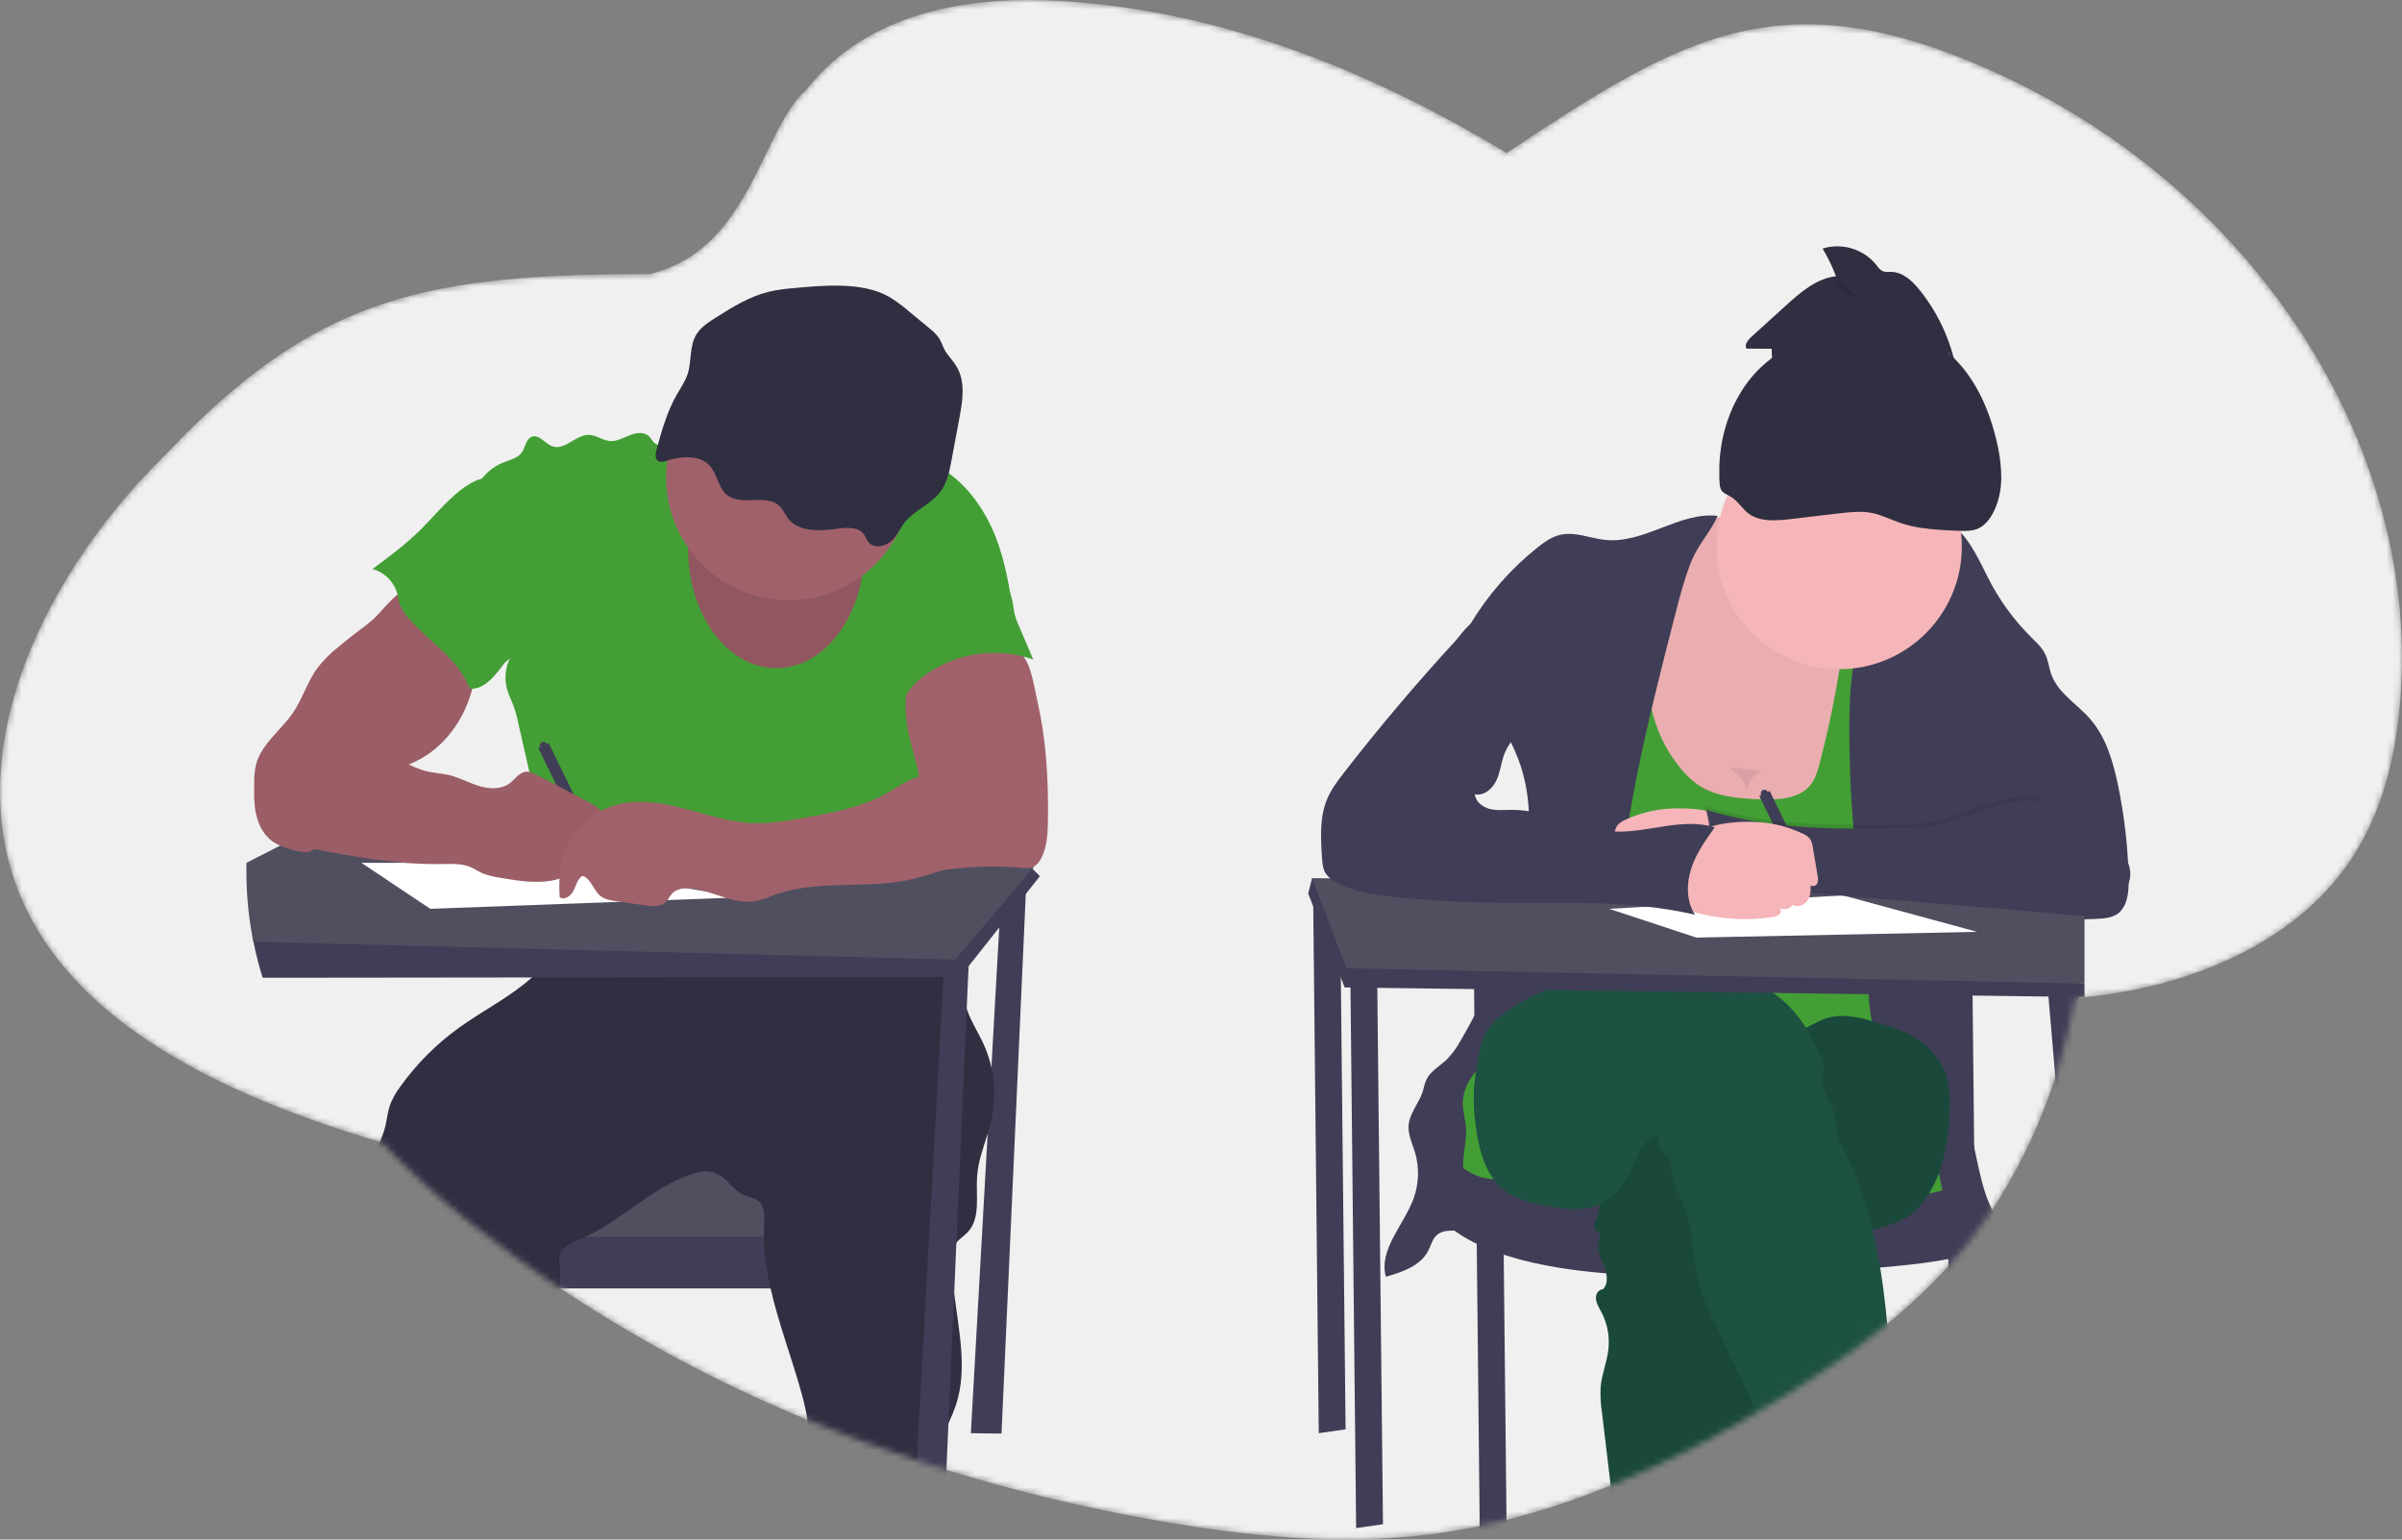 <svg width="390" height="250" viewBox="0 0 390 250" fill="none" xmlns="http://www.w3.org/2000/svg">
<rect x="0" y="0" width="390" height="250" fill="#808080" stroke="none"/>
<mask id="mask0_1834_50723" style="mask-type:alpha" maskUnits="userSpaceOnUse" x="0" y="0" width="390" height="250">
<path fill-rule="evenodd" clip-rule="evenodd" d="M244.625 24.843C273.471 5.673 289.879 -4.441 326.039 12.737C367.331 32.352 393.281 73.804 389.665 114.392C388.884 123.211 386.74 132.115 381.59 139.76C372.491 153.264 355.171 160.577 336.906 162.084C336.191 166.096 335.228 170.061 334.021 173.956C331.794 181.207 328.646 188.142 324.653 194.59C323.425 196.562 322.117 198.471 320.729 200.316C319.988 201.293 319.232 202.249 318.451 203.189C317.903 203.847 317.345 204.495 316.777 205.132L316.422 205.524C313.431 208.809 310.206 211.875 306.774 214.696C301.172 219.341 295.141 223.381 289.013 227.13C288.664 227.345 288.313 227.556 287.961 227.752C287.936 227.77 287.91 227.786 287.883 227.799C279.555 232.836 270.919 237.382 262.021 241.021C252.28 245.015 242.222 247.92 231.902 249.19C217.517 250.958 202.959 249.52 188.661 247.048C176.771 245.004 165.024 242.197 153.494 238.642L151.595 238.048C150.612 237.734 149.63 237.415 148.648 237.089C142.721 235.128 136.859 232.948 131.065 230.551C116.51 224.555 102.607 217.087 89.57 208.264C87.91 207.147 86.274 206.006 84.662 204.839C82.409 203.216 80.183 201.545 77.984 199.827L76.627 198.775C71.433 194.707 66.535 190.276 61.969 185.515C58.777 184.575 55.611 183.563 52.476 182.481C33.539 175.942 14.734 166.1 5.683 150.31C-8.655 125.307 6.359 94.263 26.038 74.664C26.946 73.759 27.831 72.846 28.719 71.929C28.996 71.644 29.274 71.358 29.552 71.071V71.044C52.476 48 70 44.5 105.5 44.5C116.17 41.914 120.567 32.846 124.37 25.003C126.427 20.761 128.311 16.878 130.918 14.572C131.306 14.081 131.715 13.591 132.144 13.103C142.271 1.606 158.165 -0.738 172.634 0.18C198.084 1.79 222.146 11.264 244.625 24.843Z" fill="white"/>
</mask>
<g mask="url(#mask0_1834_50723)">
<path fill-rule="evenodd" clip-rule="evenodd" d="M244.625 24.843C273.471 5.673 289.879 -4.441 326.039 12.737C367.331 32.352 393.281 73.804 389.665 114.392C388.884 123.211 386.74 132.115 381.59 139.76C372.491 153.264 355.171 160.577 336.906 162.084C336.191 166.096 335.228 170.061 334.021 173.956C331.794 181.207 328.646 188.142 324.653 194.59C323.425 196.562 322.117 198.471 320.729 200.316C319.988 201.293 319.232 202.249 318.451 203.189C317.903 203.847 317.345 204.495 316.777 205.132L316.422 205.524C313.431 208.809 310.206 211.875 306.774 214.696C301.172 219.341 295.141 223.381 289.013 227.13C288.664 227.345 288.313 227.556 287.961 227.752C287.936 227.77 287.91 227.786 287.883 227.799C279.555 232.836 270.919 237.382 262.021 241.021C252.28 245.015 242.222 247.92 231.902 249.19C217.517 250.958 202.959 249.52 188.661 247.048C176.771 245.004 165.024 242.197 153.494 238.642L151.595 238.048C150.612 237.734 149.63 237.415 148.648 237.089C142.721 235.128 136.859 232.948 131.065 230.551C116.51 224.555 102.607 217.087 89.57 208.264C87.91 207.147 86.274 206.006 84.662 204.839C82.409 203.216 80.183 201.545 77.984 199.827L76.627 198.775C71.433 194.707 66.535 190.276 61.969 185.515C58.777 184.575 55.611 183.563 52.476 182.481C33.539 175.942 14.734 166.1 5.683 150.31C-8.655 125.307 6.359 94.263 26.038 74.664C26.946 73.759 27.831 72.846 28.719 71.929C28.996 71.644 29.274 71.358 29.552 71.071V71.044C52.476 48 70 44.5 105.5 44.5C116.17 41.914 120.567 32.846 124.37 25.003C126.427 20.761 128.311 16.878 130.918 14.572C131.306 14.081 131.715 13.591 132.144 13.103C142.271 1.606 158.165 -0.738 172.634 0.18C198.084 1.79 222.146 11.264 244.625 24.843Z" fill="#F0F0F0"/>
<path d="M162.612 144.062L157.633 232.723L162.612 232.788L166.658 142.816L162.612 144.062Z" fill="#403E56"/>
<path d="M144.252 188.982H82.631V202.369H144.252V188.982Z" fill="#504F60"/>
<path d="M148.297 200.809V209.214H84.644C82.39 207.591 80.164 205.92 77.965 204.202V200.809H148.297Z" fill="#403E56"/>
<path d="M161.007 181.678C160.833 182.485 160.606 183.281 160.366 184.075C159.66 186.37 158.81 188.633 158.645 191.018C158.424 194.168 159.268 197.833 157.089 200.121C156.529 200.712 155.797 201.154 155.296 201.786C155.219 201.886 155.149 201.99 155.085 202.098C154.637 202.839 154.584 203.742 154.578 204.588C154.583 206.394 154.7 208.198 154.929 209.99C155.667 216.154 157.123 222.33 155.209 228.149C154.862 229.158 154.458 230.147 153.999 231.11C153.065 233.164 152.047 235.191 151.742 237.417C151.518 239.067 151.587 240.767 151.574 242.445C150.591 242.132 149.608 241.812 148.627 241.486C142.699 239.525 136.838 237.345 131.043 234.948C131.059 234.864 131.074 234.777 131.087 234.693C131.532 231.922 130.922 229.089 130.181 226.387C128.625 220.662 126.422 214.993 125.118 209.227C124.593 206.975 124.248 204.685 124.088 202.378C124.05 201.861 124.029 201.341 124.025 200.821C124.01 200.143 124.025 199.464 124.053 198.779C124.119 197.412 124.178 195.79 123.086 194.959C122.485 194.508 121.691 194.43 120.991 194.156C119.64 193.63 118.716 192.409 117.646 191.432C117.135 190.936 116.511 190.572 115.829 190.372C115.146 190.171 114.425 190.14 113.727 190.28C106.731 191.883 101.59 197.82 95.079 200.821C94.827 200.94 94.575 201.052 94.32 201.158C93.478 201.466 92.676 201.876 91.933 202.378C91.41 202.741 91.032 203.275 90.862 203.888C90.697 204.548 90.841 205.239 90.921 205.918C91.052 207.021 91.005 208.138 90.781 209.227C90.697 209.649 90.586 210.065 90.448 210.472C90.199 211.21 89.866 211.932 89.549 212.651C87.889 211.535 86.253 210.393 84.641 209.227C82.388 207.604 80.162 205.933 77.962 204.215L76.627 203.141C70.872 198.632 65.479 193.679 60.5 188.325C61.163 186.457 62.121 184.72 62.582 182.805C62.843 181.706 62.94 180.564 63.301 179.496C63.717 178.389 64.296 177.35 65.019 176.414C67.665 172.722 70.897 169.487 74.586 166.838C78.442 164.073 82.895 161.856 86.365 158.718C87.773 157.485 88.987 156.046 89.966 154.45C90.025 154.354 90.081 154.251 90.131 154.139C90.402 153.575 90.589 152.975 90.688 152.358C90.937 150.963 90.9 149.432 91.024 148.093C95.251 148.825 99.561 148.955 103.824 148.479C108.788 147.922 113.643 146.543 118.607 146.007C118.981 145.963 119.357 145.929 119.734 145.898C121.324 145.77 122.917 145.742 124.514 145.761C125.849 145.761 127.184 145.82 128.519 145.864L143.218 146.362C144.846 146.418 146.508 146.48 148.023 147.075C149.822 147.782 151.263 149.189 152.418 150.736C152.564 150.935 152.71 151.134 152.847 151.34C153.797 152.726 154.559 154.233 155.113 155.82C155.172 155.982 155.228 156.131 155.281 156.309C155.421 156.741 155.542 157.177 155.651 157.619C155.735 157.965 155.81 158.31 155.878 158.659C156.221 160.384 156.423 162.146 156.965 163.811C157.002 163.933 157.042 164.054 157.086 164.173C157.736 165.997 158.816 167.631 159.632 169.384C160.22 170.653 160.668 171.982 160.97 173.347C161.579 176.089 161.592 178.931 161.007 181.678Z" fill="#302F42"/>
<path d="M116.329 70.266C115.016 69.22 113.111 69.986 111.573 70.661C110.284 71.231 108.958 71.71 107.602 72.097C107.325 72.203 107.024 72.235 106.731 72.187C106.109 72.037 105.847 71.3 105.383 70.851C104.577 70.076 103.258 70.26 102.218 70.68C101.179 71.1 100.152 71.707 99.038 71.614C97.849 71.521 96.816 70.643 95.614 70.615C93.498 70.565 91.721 73.174 89.72 72.483C88.5 72.062 87.541 70.475 86.34 70.926C85.406 71.281 85.322 72.573 84.759 73.417C84.096 74.4 82.805 74.677 81.7 75.113C78.217 76.489 75.911 80.371 76.366 84.089C76.618 86.14 77.611 88.021 78.267 89.979C80.215 95.673 79.546 102.096 82.002 107.587C82.313 107.295 82.487 107.186 82.789 106.896C82.013 108.507 81.863 110.349 82.369 112.064C82.627 112.926 83.047 113.73 83.365 114.573C83.695 115.52 83.961 116.487 84.162 117.469L86.869 129.417C87.927 134.087 88.989 138.757 89.172 143.539C89.287 146.648 89.048 149.76 88.463 152.816C93.367 152.003 97.855 149.827 102.825 149.855C104.649 149.855 106.457 150.167 108.265 150.416C113.537 151.154 118.855 151.515 124.178 151.496C125.006 151.543 125.835 151.427 126.618 151.153C127.302 150.861 127.863 150.341 128.51 149.964C129.777 149.217 131.311 149.03 132.77 149.03C139.427 148.909 145.841 151.346 152.455 152.206C155.066 146.723 155.222 140.154 153.217 134.423C152.623 132.72 151.823 131.061 151.587 129.271C151.492 128.17 151.467 127.065 151.512 125.961C151.501 123.136 150.993 120.335 150.009 117.686C149.623 116.65 149.159 115.594 149.2 114.489C149.24 113.384 149.785 112.354 150.32 111.376C151.406 109.384 152.498 107.372 154.033 105.691C155.604 103.954 157.571 102.631 159.516 101.333L164.318 98.108C163.662 93.958 162.815 89.587 161.057 85.77C159.298 81.953 156.669 78.445 153.112 76.212C151.912 75.491 150.657 74.866 149.358 74.344C147.541 73.579 145.649 72.903 143.679 72.788C141.438 72.66 139.231 73.261 137.019 73.635C130.054 74.808 121.856 74.665 116.329 70.266Z" fill="#439F35"/>
<path d="M168.837 142.28L166.552 145.166L162.245 150.605L157.266 156.891L155.875 158.647H153.176L86.361 158.724L44.518 158.771H42.651C42.402 157.993 42.172 157.215 41.96 156.405C41.649 155.247 41.376 154.074 41.142 152.887C41.092 152.66 41.048 152.433 41.008 152.202L56.189 142.274L61.897 142.243L79.356 142.143L89.106 142.087H90.886H92.004L98.502 142.053L148.029 141.77L150.562 141.754H151.661L154.571 141.739L165.398 141.677L167.477 140.886L167.629 141.048L168.837 142.28Z" fill="#403E56"/>
<path d="M167.903 140.724L167.645 141.035L165.946 143.037L162.448 147.168L155.112 155.82L90.13 154.161L41.129 152.915C41.08 152.688 41.036 152.461 40.995 152.231C40.252 148.235 39.923 144.174 40.015 140.111L45.449 137.328L46.694 136.686L56.382 131.705L64.884 127.347L87.062 130.23L91.973 130.868L94.195 131.154L97.447 131.578L97.721 131.615L148.72 138.23L154.356 138.962L157.664 139.392L167.86 140.718L167.903 140.724Z" fill="#504F60"/>
<path d="M157.322 155.668L157.269 156.891L156.957 163.8L155.283 201.781L154.928 209.99L153.995 231.11L153.469 243.04L151.57 242.446C150.587 242.132 149.604 241.812 148.623 241.487L153.176 158.675L153.273 156.938L155.277 156.316L157.322 155.668Z" fill="#403E56"/>
<path d="M126.044 108.505C133.951 108.505 140.36 99.863 140.36 89.203C140.36 78.543 133.951 69.901 126.044 69.901C118.138 69.901 111.729 78.543 111.729 89.203C111.729 99.863 118.138 108.505 126.044 108.505Z" fill="#A1616A"/>
<path opacity="0.1" d="M126.044 108.505C133.951 108.505 140.36 99.863 140.36 89.203C140.36 78.543 133.951 69.901 126.044 69.901C118.138 69.901 111.729 78.543 111.729 89.203C111.729 99.863 118.138 108.505 126.044 108.505Z" fill="black"/>
<path d="M128.068 97.454C139.069 97.454 147.986 88.533 147.986 77.529C147.986 66.525 139.069 57.605 128.068 57.605C117.068 57.605 108.15 66.525 108.15 77.529C108.15 88.533 117.068 97.454 128.068 97.454Z" fill="#A1616A"/>
<path d="M128.464 46.82C127.248 46.917 126.041 47.102 124.851 47.371C121.701 48.137 118.978 49.837 116.327 51.506C115.138 52.256 113.915 53.037 113.177 54.139C111.851 56.116 112.365 58.632 111.621 60.827C111.235 61.954 110.526 62.965 109.925 64.015C108.272 66.891 107.407 70.051 106.558 73.18C106.383 73.827 106.334 74.705 107.04 74.954C107.447 75.039 107.87 74.991 108.248 74.817C110.479 74.08 113.314 73.868 114.97 75.365C116.625 76.863 116.485 79.518 118.455 80.658C120.712 81.975 124.235 80.384 126.283 81.937C127.16 82.604 127.478 83.671 128.196 84.475C129.871 86.343 133.092 86.252 135.771 85.876C137.309 85.658 139.195 85.511 140.129 86.592C140.577 87.102 140.704 87.803 141.224 88.263C142.158 89.098 143.866 88.674 144.778 87.818C145.69 86.962 146.126 85.804 146.885 84.842C148.363 82.974 150.962 81.956 152.487 80.11C153.763 78.553 154.149 76.604 154.497 74.724L155.795 67.754C156.321 64.927 156.8 61.839 155.21 59.348C154.644 58.451 153.831 57.679 153.343 56.752C153.016 56.129 152.832 55.472 152.453 54.884C152.002 54.271 151.464 53.727 150.856 53.271L147.784 50.727C146.734 49.808 145.611 48.975 144.426 48.237C140.041 45.681 133.475 46.353 128.464 46.82Z" fill="#302F42"/>
<path d="M62.859 98.145C62.121 98.929 61.44 99.776 60.649 100.511C59.954 101.13 59.227 101.711 58.471 102.254C57.251 103.167 56.058 104.113 54.892 105.09C53.675 106.053 52.574 107.153 51.611 108.369C49.95 110.601 49.162 113.378 47.606 115.685C46.23 117.73 44.292 119.346 42.894 121.376C42.281 122.229 41.826 123.185 41.55 124.199C41.344 125.181 41.251 126.182 41.273 127.185C41.245 128.829 41.22 130.491 41.556 132.101C41.892 133.71 42.63 135.292 43.893 136.347C45.066 137.328 46.582 137.779 48.067 138.153C48.832 138.343 49.66 138.52 50.388 138.218C50.921 137.949 51.384 137.559 51.739 137.079L55.526 132.72C58.06 129.794 60.693 126.805 64.169 125.093C65.258 124.56 66.407 124.159 67.499 123.642C72.13 121.41 75.404 116.84 76.674 111.859C76.985 110.641 77.184 109.399 77.386 108.157L77.934 104.751C77.976 104.58 77.976 104.402 77.934 104.231C77.848 104.039 77.71 103.875 77.536 103.758C74.897 101.627 72.427 99.295 70.147 96.784C69.606 96.187 69.099 95.368 68.473 94.867C67.689 94.244 67.748 94.291 66.805 94.867C65.354 95.785 64.028 96.887 62.859 98.145Z" fill="#A1616A"/>
<path d="M88.767 120.809C88.736 120.736 88.69 120.671 88.633 120.617C88.576 120.563 88.508 120.521 88.434 120.493C88.36 120.466 88.281 120.454 88.203 120.458C88.124 120.462 88.047 120.481 87.976 120.516C87.905 120.55 87.841 120.599 87.79 120.658C87.738 120.718 87.699 120.787 87.674 120.862C87.65 120.937 87.641 121.016 87.648 121.095C87.655 121.173 87.678 121.25 87.716 121.319L87.404 121.472L96.685 140.5L98.362 139.681L89.082 120.64L88.767 120.809Z" fill="#403E56"/>
<path opacity="0.04" d="M62.859 98.145C62.121 98.929 61.44 99.776 60.649 100.511C59.954 101.13 59.227 101.711 58.471 102.254C57.251 103.167 56.058 104.113 54.892 105.09C53.675 106.053 52.574 107.153 51.611 108.369C49.95 110.601 49.162 113.378 47.606 115.685C46.23 117.73 44.292 119.346 42.894 121.376C42.281 122.229 41.826 123.185 41.55 124.199C41.344 125.181 41.251 126.182 41.273 127.185C41.245 128.829 41.22 130.491 41.556 132.101C41.892 133.71 42.63 135.292 43.893 136.347C45.066 137.328 46.582 137.779 48.067 138.153C48.832 138.343 49.66 138.52 50.388 138.218C50.921 137.949 51.384 137.559 51.739 137.079L55.526 132.72C58.06 129.794 60.693 126.805 64.169 125.093C65.258 124.56 66.407 124.159 67.499 123.642C72.13 121.41 75.404 116.84 76.674 111.859C76.985 110.641 77.184 109.399 77.386 108.157L77.934 104.751C77.976 104.58 77.976 104.402 77.934 104.231C77.848 104.039 77.71 103.875 77.536 103.758C74.897 101.627 72.427 99.295 70.147 96.784C69.606 96.187 69.099 95.368 68.473 94.867C67.689 94.244 67.748 94.291 66.805 94.867C65.354 95.785 64.028 96.887 62.859 98.145Z" fill="black"/>
<path d="M170.148 133.212C170.117 135.198 170.039 137.244 169.214 139.055C168.86 139.84 168.309 140.612 167.484 140.87C166.985 140.986 166.468 141.005 165.962 140.926C159.856 140.39 153.704 140.878 147.759 142.371C149.346 139.196 148.434 135.388 148.873 131.864C148.995 130.902 149.216 129.956 149.3 128.99C149.611 125.566 148.145 122.241 147.473 118.86C146.889 115.933 146.889 112.92 147.473 109.994C147.587 109.24 147.846 108.516 148.235 107.861C148.691 107.224 149.29 106.702 149.984 106.339C152.505 104.904 155.477 104.739 158.309 104.928C160.217 105.056 164.042 104.876 165.632 106.049C167.372 107.335 167.923 111.653 168.393 113.649C169.096 116.709 169.575 119.817 169.824 122.948C170.129 126.36 170.195 129.787 170.148 133.212Z" fill="#A1616A"/>
<path d="M58.666 140.104L69.87 147.576L120.287 145.708L86.987 140.104H58.666Z" fill="white"/>
<path d="M73.441 80.739C71.602 82.361 70.043 84.272 68.3 86C65.91 88.372 63.193 90.39 60.488 92.398C61.458 92.669 62.341 93.187 63.05 93.902C63.759 94.617 64.27 95.504 64.534 96.476C64.652 96.934 64.712 97.41 64.845 97.858C65.156 98.92 65.841 99.835 66.576 100.66C69.731 104.218 74.148 106.852 76.009 111.245C76.069 111.459 76.201 111.645 76.382 111.774C76.534 111.841 76.702 111.861 76.865 111.83C78.548 111.653 79.837 110.295 80.91 108.975C83.151 106.174 85.096 103.079 86.201 99.661C87.306 96.242 87.483 92.463 86.279 89.076C85.678 87.388 84.751 85.838 83.829 84.303C83.022 82.96 82.217 81.62 81.415 80.281C80.994 79.574 80.459 78.139 79.634 77.79C77.854 77.025 74.583 79.596 73.441 80.739Z" fill="#439F35"/>
<path d="M165.107 100.86L167.755 107.086C164.872 106.079 161.791 105.772 158.765 106.191C155.74 106.611 152.858 107.745 150.358 109.499C148.849 110.579 147.464 111.937 146.782 113.661C146.446 113.725 146.098 113.693 145.779 113.568C145.461 113.443 145.184 113.23 144.98 112.955C144.582 112.396 144.351 111.735 144.314 111.049C144.068 108.658 144.974 106.314 145.87 104.079C146.287 103.033 146.717 101.965 147.458 101.115C148.198 100.265 149.182 99.705 150.165 99.176C153.303 97.44 156.589 95.987 159.984 94.836C161.416 94.372 162.916 94.381 163.719 95.72C164.649 97.317 164.378 99.16 165.107 100.86Z" fill="#439F35"/>
<path d="M58.733 119.542C59.395 120.071 59.977 120.697 60.659 121.201C61.38 121.702 62.147 122.133 62.95 122.487L66.018 123.963C66.969 124.457 67.964 124.862 68.99 125.171C70.304 125.523 71.682 125.557 73.002 125.884C74.667 126.295 76.189 127.151 77.829 127.646C79.469 128.141 81.389 128.222 82.758 127.191C83.614 126.547 84.262 125.482 85.323 125.323C86.007 125.233 86.667 125.563 87.277 125.884L95.263 130.083C96.34 130.65 97.479 131.279 98.042 132.359C98.606 133.439 98.226 135.08 97.04 135.36C96.627 135.408 96.211 135.432 95.795 135.432C95.385 135.482 94.936 135.725 94.88 136.139C94.878 136.396 94.946 136.649 95.076 136.87C95.434 137.692 95.54 138.676 95.123 139.473C94.706 140.27 93.682 140.765 92.864 140.407C93.004 141.612 91.694 142.455 90.526 142.776C87.582 143.582 84.461 143.087 81.451 142.577C80.269 142.377 79.067 142.172 77.991 141.643C77.474 141.391 76.995 141.067 76.472 140.833C75.037 140.195 73.406 140.279 71.838 140.307C64.583 140.435 57.391 139.09 50.258 137.751C48.935 137.502 47.575 137.238 46.446 136.506C44.267 135.086 43.458 132.172 43.816 129.595C44.174 127.017 45.481 124.682 46.766 122.416L48.431 119.48C48.649 119.03 48.954 118.628 49.328 118.297C51.777 116.426 56.635 117.855 58.733 119.542Z" fill="#A1616A"/>
<path opacity="0.04" d="M58.733 119.542C59.395 120.071 59.977 120.697 60.659 121.201C61.38 121.702 62.147 122.133 62.95 122.487L66.018 123.963C66.969 124.457 67.964 124.862 68.99 125.171C70.304 125.523 71.682 125.557 73.002 125.884C74.667 126.295 76.189 127.151 77.829 127.646C79.469 128.141 81.389 128.222 82.758 127.191C83.614 126.547 84.262 125.482 85.323 125.323C86.007 125.233 86.667 125.563 87.277 125.884L95.263 130.083C96.34 130.65 97.479 131.279 98.042 132.359C98.606 133.439 98.226 135.08 97.04 135.36C96.627 135.408 96.211 135.432 95.795 135.432C95.385 135.482 94.936 135.725 94.88 136.139C94.878 136.396 94.946 136.649 95.076 136.87C95.434 137.692 95.54 138.676 95.123 139.473C94.706 140.27 93.682 140.765 92.864 140.407C93.004 141.612 91.694 142.455 90.526 142.776C87.582 143.582 84.461 143.087 81.451 142.577C80.269 142.377 79.067 142.172 77.991 141.643C77.474 141.391 76.995 141.067 76.472 140.833C75.037 140.195 73.406 140.279 71.838 140.307C64.583 140.435 57.391 139.09 50.258 137.751C48.935 137.502 47.575 137.238 46.446 136.506C44.267 135.086 43.458 132.172 43.816 129.595C44.174 127.017 45.481 124.682 46.766 122.416L48.431 119.48C48.649 119.03 48.954 118.628 49.328 118.297C51.777 116.426 56.635 117.855 58.733 119.542Z" fill="black"/>
<path d="M153.733 124.922C152.112 125.687 150.251 125.762 148.558 126.351C146.865 126.939 145.427 127.997 143.874 128.86C139.828 131.12 135.16 131.973 130.576 132.786C127.796 133.284 124.974 133.782 122.173 133.663C118.382 133.502 114.741 132.238 111.069 131.285C107.396 130.332 103.478 129.691 99.84 130.762C97.94 131.341 96.203 132.359 94.77 133.734C93.338 135.11 92.249 136.804 91.593 138.679C90.83 140.917 90.724 143.33 90.871 145.69C91.636 146.253 92.707 145.472 93.124 144.616C93.541 143.76 93.768 142.71 94.577 142.212C95.981 142.689 96.323 144.56 97.481 145.484C98.203 146.063 99.168 146.216 100.086 146.347L104.816 147.019C105.955 147.181 107.278 147.29 108.103 146.487C108.504 146.098 108.725 145.553 109.092 145.136C109.845 144.301 111.103 144.158 112.223 144.27C115.721 144.619 119.001 146.888 122.475 146.35C123.67 146.166 124.781 145.656 125.92 145.254C132.67 142.869 140.17 144.32 147.195 142.953C149.874 142.433 152.454 141.512 155.003 140.541C156.388 140.014 157.788 139.463 158.971 138.573C160.091 137.711 160.975 136.579 161.539 135.283C162.103 133.986 162.328 132.568 162.195 131.16C161.935 129.015 160.865 127.051 159.204 125.669C158.657 125.202 157.938 124.308 157.281 124.016C156.027 123.465 154.798 124.42 153.733 124.922Z" fill="#A1616A"/>
<g opacity="0.1">
<path opacity="0.1" d="M144.64 85.15C144.12 84.689 143.992 83.989 143.544 83.478C142.611 82.398 140.725 82.544 139.187 82.762C136.508 83.139 133.274 83.226 131.612 81.362C130.893 80.558 130.576 79.493 129.698 78.824C127.651 77.268 124.128 78.862 121.871 77.545C119.901 76.396 120.029 73.731 118.386 72.252C116.742 70.773 113.895 70.966 111.663 71.704C111.286 71.878 110.863 71.926 110.456 71.841C109.749 71.592 109.799 70.714 109.973 70.067C110.823 66.938 111.688 63.778 113.341 60.901C113.941 59.852 114.651 58.84 115.037 57.714C115.712 55.74 115.367 53.508 116.254 51.64C115.301 52.262 114.386 52.941 113.798 53.819C112.473 55.796 112.986 58.311 112.242 60.506C111.856 61.633 111.147 62.645 110.546 63.694C108.894 66.571 108.028 69.731 107.179 72.859C107.004 73.507 106.955 74.385 107.661 74.634C108.068 74.718 108.491 74.67 108.869 74.497C111.1 73.759 113.935 73.547 115.591 75.045C117.247 76.542 117.107 79.198 119.077 80.337C121.333 81.654 124.856 80.063 126.904 81.617C127.781 82.283 128.099 83.351 128.818 84.154C130.492 86.022 133.713 85.932 136.393 85.555C137.93 85.337 139.816 85.191 140.75 86.271C141.198 86.782 141.325 87.482 141.845 87.943C142.779 88.777 144.487 88.354 145.399 87.498C145.984 86.888 146.484 86.204 146.887 85.462C146.078 85.707 145.216 85.67 144.64 85.15Z" fill="black"/>
<path opacity="0.1" d="M150.31 81.725C150.11 81.984 149.924 82.253 149.753 82.531C150.948 81.678 152.215 80.882 153.108 79.795C153.34 79.514 153.548 79.214 153.73 78.898C152.489 79.789 151.194 80.608 150.31 81.725Z" fill="black"/>
</g>
<path d="M213.186 143.373L214.119 232.722L218.476 232.1L217.543 143.373H213.186Z" fill="#403E56"/>
<path d="M239.328 159.562L240.262 248.912L244.619 248.289L243.685 159.562H239.328Z" fill="#403E56"/>
<path d="M320.719 204.697L320.701 202.982V201.961L320.536 186.245L320.278 161.676L320.234 159.556H315.877L315.899 161.598L316.036 174.757L316.095 180.455L316.145 185.068L316.226 193.044L316.275 197.748V198.247L316.341 204.429L316.397 209.881L316.751 209.488C317.322 208.851 317.88 208.204 318.426 207.546L320.719 204.697Z" fill="#403E56"/>
<path d="M234.503 174.039L232.014 177.762L234.503 194.726L255.666 200.52H289.9L310.44 201.762L320.225 195.063L318.532 183.556L311.063 174.039H234.503Z" fill="#439F35"/>
<path d="M232.014 177.762L230.769 188.104C230.769 188.104 224.233 208.38 276.829 207.138C329.424 205.896 320.399 201.758 320.399 201.758L320.088 189.76C320.088 189.76 321.921 195.439 295.19 194.67C268.46 193.901 243.529 191.416 243.529 191.416C243.529 191.416 234.192 193.069 232.014 177.762Z" fill="#403E56"/>
<path d="M275.833 85.063C272.833 86.43 270.561 89.079 269.039 92.008C267.517 94.938 266.662 98.154 265.818 101.348C264.928 104.717 264.035 108.094 263.574 111.547C262.753 117.686 263.369 124.14 266.189 129.653C269.008 135.167 274.218 139.616 280.318 140.677C282.674 141.091 285.095 141.007 287.476 140.761C291.779 140.305 296.018 139.371 300.114 137.975C304.393 136.527 308.847 134.298 310.752 130.192C311.856 127.81 311.95 125.096 311.897 122.474C311.75 115.33 310.671 108.235 308.688 101.37C308.112 99.377 307.443 97.369 306.223 95.691C305.003 94.013 303.335 92.784 301.633 91.644C294.354 86.741 284.787 80.991 275.833 85.063Z" fill="#F6B6B9"/>
<path opacity="0.05" d="M275.833 85.063C272.833 86.43 270.561 89.079 269.039 92.008C267.517 94.938 266.662 98.154 265.818 101.348C264.928 104.717 264.035 108.094 263.574 111.547C262.753 117.686 263.369 124.14 266.189 129.653C269.008 135.167 274.218 139.616 280.318 140.677C282.674 141.091 285.095 141.007 287.476 140.761C291.779 140.305 296.018 139.371 300.114 137.975C304.393 136.527 308.847 134.298 310.752 130.192C311.856 127.81 311.95 125.096 311.897 122.474C311.75 115.33 310.671 108.235 308.688 101.37C308.112 99.377 307.443 97.369 306.223 95.691C305.003 94.013 303.335 92.784 301.633 91.644C294.354 86.741 284.787 80.991 275.833 85.063Z" fill="black"/>
<path d="M272.462 124.249C273.33 125.443 274.38 126.493 275.574 127.362C278.537 129.41 282.34 129.687 285.938 129.799C288.826 129.887 292.137 129.722 293.948 127.468C294.764 126.453 295.131 125.158 295.461 123.897C297.497 116.155 298.943 108.269 299.787 100.308L308.028 100.336C311.594 115.613 311.302 131.493 310.991 147.18L310.539 170.056L305.23 169.493C292.623 168.157 279.996 166.822 267.321 166.591C259.894 166.455 252.464 166.7 245.062 167.326L256.624 132.938C258.124 128.467 259.64 123.937 259.992 119.239C260.499 112.425 258.588 105.23 261.236 98.926C261.448 98.418 261.716 97.892 262.198 97.627C262.68 97.363 263.29 97.428 263.844 97.5C264.89 97.64 268.086 97.5 268.846 98.169C269.966 99.141 269.225 99.287 268.83 100.853C268.124 103.655 267.454 106.248 267.464 109.168C267.473 114.47 269.116 120.068 272.462 124.249Z" fill="#439F35"/>
<path d="M320.721 204.698C322.109 202.855 323.417 200.946 324.645 198.972C324.023 197.64 323.338 196.339 322.793 194.978C321.959 192.892 321.48 190.682 321.007 188.487C320.845 187.74 320.684 186.993 320.525 186.246C318.782 178.117 317.145 169.873 316.806 161.633C316.775 160.948 316.755 160.263 316.747 159.578C316.747 159.478 316.747 159.382 316.747 159.266C316.747 158.516 316.747 157.766 316.747 157.019C316.784 155.151 316.902 153.267 317.117 151.393C317.157 151.026 317.204 150.658 317.254 150.291C317.254 150.21 317.273 150.132 317.285 150.051L338.448 149.279L340.228 149.214C341.451 149.17 342.746 149.102 343.754 148.408C345.45 147.243 345.649 144.855 345.621 142.804C345.518 137.618 344.931 132.454 343.866 127.378C343.063 123.561 341.918 119.66 339.347 116.728C337.237 114.318 334.181 112.565 333.082 109.567C332.675 108.453 332.572 107.229 332.043 106.164C331.514 105.1 330.639 104.318 329.815 103.496C326.912 100.619 324.504 97.283 322.688 93.621C321.427 91.081 320.061 88.279 318.415 86.523C318.334 86.433 318.253 86.349 318.169 86.268C316.768 84.883 315.166 84.275 313.267 85.219C312.926 85.39 312.601 85.592 312.296 85.823C311.62 86.34 311.001 86.929 310.451 87.579C308.533 89.784 306.851 92.184 305.431 94.739C304.432 96.538 303.575 98.411 302.866 100.343C302.307 101.869 301.844 103.428 301.481 105.013C301.214 106.186 301.002 107.372 300.834 108.562C300.212 113.032 300.212 117.59 300.299 122.117C300.392 126.276 300.576 130.444 300.952 134.588C301.046 135.591 301.149 136.592 301.264 137.592C301.492 139.57 301.774 141.542 302.11 143.507C302.244 144.258 302.381 145.008 302.533 145.755C302.571 145.954 302.611 146.154 302.652 146.35L302.67 146.434C303.081 148.171 303.4 149.928 303.626 151.698C303.651 151.92 303.669 152.141 303.682 152.361C303.734 153.379 303.726 154.399 303.657 155.415C303.585 156.617 303.473 157.816 303.417 159.017C303.417 159.229 303.417 159.438 303.395 159.64C303.38 160.247 303.395 160.854 303.395 161.461C303.459 162.914 303.631 164.359 303.912 165.786C304.437 168.439 305.344 171.002 306.604 173.394C306.722 173.618 306.844 173.839 306.965 174.057C308.543 176.878 310.535 179.465 311.994 182.351C313.253 184.948 314.194 187.688 314.795 190.511C315.003 191.443 315.2 192.376 315.387 193.313C315.676 194.807 315.934 196.314 316.199 197.82C316.224 197.97 316.252 198.132 316.28 198.269C316.631 200.267 317.002 202.257 317.478 204.209C317.755 205.345 318.066 206.466 318.43 207.568L320.721 204.698Z" fill="#403E56"/>
<path d="M316.561 180.159C316.561 180.439 316.543 180.719 316.53 181.003C316.475 182.369 316.349 183.731 316.154 185.084C315.896 186.931 315.444 188.746 314.806 190.498C314.383 191.65 313.845 192.757 313.2 193.801C312.628 194.728 311.958 195.591 311.202 196.376C309.335 198.318 306.646 198.938 304.044 199.757C302.847 200.103 301.69 200.576 300.593 201.167C300.397 201.276 300.204 201.394 300.017 201.519L296.762 203.676C295.747 204.345 294.711 205.04 294.014 206.033C293.9 206.202 293.796 206.377 293.703 206.559C293.262 207.473 292.94 208.44 292.744 209.436C291.051 216.49 289.355 223.551 288.194 230.711C288.116 231.184 288.041 231.661 287.961 232.137L287.933 232.287C287.919 232.251 287.902 232.217 287.883 232.184C279.555 237.221 270.918 241.766 262.021 245.406L260.088 229.217C259.887 227.901 259.82 226.568 259.889 225.238C260.073 223.143 260.925 221.157 261.156 219.068C261.374 217.023 260.987 214.959 260.045 213.131C259.677 212.421 259.217 211.724 259.133 210.93C259.049 210.136 259.506 209.411 260.303 209.33C260.925 208.639 260.975 207.695 260.791 206.761C260.694 206.274 260.548 205.797 260.356 205.339C259.827 204.037 259.158 202.621 259.612 201.291C259.732 201.05 259.786 200.782 259.768 200.513C259.771 200.497 259.771 200.48 259.768 200.463C259.662 200.115 259.248 199.962 259.033 199.666C258.628 199.115 259.033 198.365 259.282 197.73C259.524 197.047 259.665 196.333 259.699 195.61C259.733 195.208 259.758 194.803 259.802 194.405C259.862 193.866 259.959 193.331 260.091 192.805C260.847 189.823 262.665 187.219 265.204 185.483C266.415 184.667 267.763 184.072 268.998 183.303C270.264 182.45 271.472 181.514 272.615 180.501C275.355 178.218 278.205 176.066 281.164 174.045C284.345 171.871 287.64 169.87 291.035 168.049C291.762 167.656 292.488 167.274 293.214 166.903C294.004 166.488 294.8 166.095 295.601 165.723C298.165 164.5 301.075 164.957 303.91 165.773C305.099 166.112 306.273 166.517 307.405 166.884C308.512 167.244 309.576 167.722 310.58 168.31C313.091 169.786 315.167 171.965 316.029 174.717C316.03 174.735 316.03 174.752 316.029 174.77C316.577 176.495 316.611 178.344 316.561 180.159Z" fill="#1D5141"/>
<path opacity="0.1" d="M316.561 180.159C316.561 180.439 316.543 180.719 316.53 181.003C316.475 182.369 316.349 183.731 316.154 185.084C315.896 186.931 315.444 188.746 314.806 190.498C314.383 191.65 313.845 192.757 313.2 193.801C312.628 194.728 311.958 195.591 311.202 196.376C309.335 198.318 306.646 198.938 304.044 199.757C302.847 200.103 301.69 200.576 300.593 201.167C300.397 201.276 300.204 201.394 300.017 201.519L296.762 203.676C295.747 204.345 294.711 205.04 294.014 206.033C293.9 206.202 293.796 206.377 293.703 206.559C293.262 207.473 292.94 208.44 292.744 209.436C291.051 216.49 289.355 223.551 288.194 230.711C288.116 231.184 288.041 231.661 287.961 232.137L287.933 232.287C287.919 232.251 287.902 232.217 287.883 232.184C279.555 237.221 270.918 241.766 262.021 245.406L260.088 229.217C259.887 227.901 259.82 226.568 259.889 225.238C260.073 223.143 260.925 221.157 261.156 219.068C261.374 217.023 260.987 214.959 260.045 213.131C259.677 212.421 259.217 211.724 259.133 210.93C259.049 210.136 259.506 209.411 260.303 209.33C260.925 208.639 260.975 207.695 260.791 206.761C260.694 206.274 260.548 205.797 260.356 205.339C259.827 204.037 259.158 202.621 259.612 201.291C259.732 201.05 259.786 200.782 259.768 200.513C259.771 200.497 259.771 200.48 259.768 200.463C259.662 200.115 259.248 199.962 259.033 199.666C258.628 199.115 259.033 198.365 259.282 197.73C259.524 197.047 259.665 196.333 259.699 195.61C259.733 195.208 259.758 194.803 259.802 194.405C259.862 193.866 259.959 193.331 260.091 192.805C260.847 189.823 262.665 187.219 265.204 185.483C266.415 184.667 267.763 184.072 268.998 183.303C270.264 182.45 271.472 181.514 272.615 180.501C275.355 178.218 278.205 176.066 281.164 174.045C284.345 171.871 287.64 169.87 291.035 168.049C291.762 167.656 292.488 167.274 293.214 166.903C294.004 166.488 294.8 166.095 295.601 165.723C298.165 164.5 301.075 164.957 303.91 165.773C305.099 166.112 306.273 166.517 307.405 166.884C308.512 167.244 309.576 167.722 310.58 168.31C313.091 169.786 315.167 171.965 316.029 174.717C316.03 174.735 316.03 174.752 316.029 174.77C316.577 176.495 316.611 178.344 316.561 180.159Z" fill="black"/>
<path d="M287.012 128.592C286.98 128.519 286.934 128.454 286.877 128.4C286.82 128.346 286.752 128.304 286.678 128.277C286.604 128.249 286.525 128.237 286.447 128.241C286.368 128.245 286.291 128.265 286.22 128.299C286.149 128.333 286.086 128.382 286.034 128.441C285.982 128.501 285.943 128.57 285.919 128.645C285.894 128.72 285.885 128.799 285.892 128.878C285.9 128.956 285.922 129.033 285.96 129.102L285.648 129.255L294.929 148.283L296.606 147.464L287.326 128.424L287.012 128.592Z" fill="#403E56"/>
<path d="M298.615 108.662C309.615 108.662 318.533 99.741 318.533 88.737C318.533 77.733 309.615 68.812 298.615 68.812C287.615 68.812 278.697 77.733 278.697 88.737C278.697 99.741 287.615 108.662 298.615 108.662Z" fill="#F6B6B9"/>
<path d="M324.903 76.402C324.81 74.818 324.574 73.246 324.199 71.704C323.029 66.67 320.891 61.714 317.209 58.099C316.983 57.216 316.711 56.344 316.397 55.487C316.391 55.466 316.384 55.446 316.375 55.425C315.277 52.408 313.689 49.592 311.676 47.091C310.509 45.641 308.996 44.208 307.135 44.152C306.613 44.134 306.059 44.224 305.579 43.984C305.227 43.756 304.93 43.452 304.711 43.094C303.789 41.929 302.567 41.038 301.176 40.517C299.785 39.996 298.278 39.866 296.819 40.139L296.626 40.18C296.517 40.202 296.408 40.227 296.314 40.255C296.221 40.283 296.053 40.329 295.922 40.37C296.065 40.606 296.205 40.846 296.342 41.089C296.712 41.747 297.054 42.419 297.369 43.106C297.631 43.679 297.873 44.261 298.095 44.853C294.908 45.217 292.312 47.48 289.941 49.635L284.357 54.703C284.347 54.712 284.338 54.721 284.329 54.731L284.168 54.887C284.127 54.927 284.087 54.968 284.049 55.011C284.034 55.024 284.021 55.039 284.009 55.055C283.962 55.105 283.919 55.157 283.875 55.211C283.797 55.309 283.728 55.413 283.667 55.522C283.636 55.569 283.609 55.617 283.586 55.668C283.577 55.683 283.57 55.699 283.564 55.715C283.544 55.757 283.526 55.801 283.511 55.846C283.51 55.852 283.51 55.858 283.511 55.864C283.502 55.89 283.495 55.916 283.489 55.942C283.426 56.161 283.444 56.396 283.542 56.602L287.224 56.642H287.656C287.675 57.134 287.691 57.629 287.709 58.121C287.125 58.559 286.564 59.026 286.029 59.522C285.445 60.063 284.897 60.641 284.389 61.253C281.068 65.266 279.334 70.45 279.16 75.667C279.16 75.829 279.16 75.979 279.16 76.147C279.16 76.623 279.16 77.099 279.16 77.573C279.16 77.884 279.188 78.195 279.213 78.507C279.215 78.912 279.322 79.31 279.524 79.662C279.551 79.701 279.58 79.738 279.611 79.774C279.798 79.976 280.022 80.141 280.271 80.259L280.539 80.39C280.673 80.456 280.8 80.518 280.925 80.589C282.098 81.252 282.792 82.532 283.86 83.354C283.922 83.401 283.984 83.447 284.046 83.488L284.186 83.581L284.273 83.637L284.392 83.706C284.469 83.752 284.549 83.795 284.631 83.833L284.781 83.908H284.806C284.93 83.964 285.055 84.017 285.182 84.064L285.36 84.126L285.412 84.145C285.462 84.16 285.515 84.179 285.568 84.191C285.674 84.222 285.778 84.251 285.879 84.275L286.191 84.344C286.312 84.366 286.436 84.388 286.561 84.403L286.744 84.428L286.931 84.447C287.228 84.474 287.527 84.489 287.828 84.493C288.772 84.487 289.714 84.422 290.65 84.297L298.592 83.363C300.394 83.155 302.234 82.946 304.011 83.313C305.517 83.625 306.905 84.341 308.368 84.848C308.698 84.963 309.028 85.069 309.361 85.159C309.482 85.194 309.606 85.231 309.731 85.262L309.902 85.306L310.3 85.402C310.444 85.437 310.587 85.471 310.73 85.499C310.932 85.543 311.131 85.58 311.334 85.617C311.471 85.645 311.611 85.667 311.751 85.692H311.779L312.177 85.754H312.274L312.569 85.795C312.712 85.816 312.856 85.835 313.002 85.851C313.319 85.89 313.637 85.924 313.954 85.953C314.468 86.003 314.984 86.041 315.51 86.072L316.027 86.103L316.543 86.128L318.1 86.196H318.168H318.386C319.033 86.241 319.683 86.208 320.322 86.097C320.434 86.075 320.543 86.05 320.651 86.019C320.76 85.988 320.851 85.957 320.963 85.919C322.13 85.471 322.982 84.44 323.574 83.338C323.698 83.105 323.813 82.871 323.919 82.632C324.025 82.392 324.122 82.149 324.209 81.906C324.318 81.595 324.411 81.299 324.492 80.988C324.517 80.904 324.539 80.82 324.557 80.733C324.576 80.645 324.619 80.474 324.644 80.343C324.722 79.985 324.781 79.624 324.825 79.26C324.825 79.145 324.853 79.026 324.865 78.911C324.893 78.6 324.915 78.311 324.928 78.005C324.928 77.775 324.928 77.541 324.928 77.308C324.924 77.056 324.903 76.723 324.903 76.402ZM316.923 57.816C316.671 57.58 316.413 57.352 316.151 57.138C316.442 57.321 316.702 57.55 316.92 57.816H316.923Z" fill="#302F42"/>
<path d="M260.387 87.641C258.043 87.351 255.719 86.324 253.406 86.828C251.959 87.139 250.714 88.039 249.556 88.964C245.248 92.418 241.585 96.608 238.735 101.339C238.252 102.046 237.913 102.841 237.736 103.68C237.587 104.651 237.852 105.638 238.166 106.569C240.295 112.861 244.848 118.116 246.92 124.426C249.099 131.064 248.343 138.317 246.737 145.117C244.746 153.51 241.511 161.559 237.139 168.995C236.545 170.101 235.802 171.119 234.929 172.021C233.796 173.111 232.275 173.889 231.602 175.315C231.291 175.937 231.201 176.647 230.98 177.313C230.358 179.181 228.851 180.782 228.705 182.752C228.596 184.256 229.309 185.679 229.741 187.111C230.471 189.571 230.393 192.2 229.52 194.614C227.942 198.941 223.816 202.876 225.014 207.325C227.687 206.556 230.65 205.556 231.91 203.075C232.356 202.197 232.576 201.151 233.327 200.51C234.823 199.237 237.372 200.389 238.963 199.218C240.164 198.328 240.208 196.503 239.672 195.102C239.137 193.701 238.216 192.469 237.805 191.027C237.089 188.428 238.234 185.679 238.023 182.992C237.923 181.747 237.54 180.554 237.512 179.315C237.459 176.909 238.791 174.645 240.562 173.011C242.333 171.377 244.521 170.293 246.675 169.225L254.816 165.178C257.769 163.715 261.006 161.931 261.974 158.78C262.341 157.601 262.344 156.343 262.363 155.11C262.64 136.272 267.358 117.814 272.048 99.567C272.776 96.74 273.517 93.901 274.6 91.186C275.683 88.472 277.802 86.293 278.882 83.771C272.618 83.036 266.894 88.456 260.387 87.641Z" fill="#403E56"/>
<path d="M305.268 205.821C305.987 210.179 306.426 214.631 306.768 219.061C301.166 223.706 295.135 227.747 289.007 231.496C288.658 231.71 288.307 231.922 287.955 232.118L287.927 232.268C287.913 232.232 287.896 232.198 287.877 232.165C287.402 231.137 286.57 230.317 285.537 229.855C283.24 225.029 280.945 220.204 278.653 215.379C277.408 212.773 276.163 210.142 275.541 207.331C275.541 207.272 275.513 207.209 275.503 207.15C275.03 204.971 274.921 202.708 274.607 200.501C274.448 199.236 274.163 197.991 273.757 196.783C273.384 195.709 272.87 194.666 272.416 193.617C271.856 192.322 271.386 191.011 271.364 189.614C271.364 189.168 271.392 188.68 271.174 188.306C270.941 187.984 270.654 187.706 270.325 187.484C269.914 187.12 269.602 186.657 269.419 186.139C269.236 185.621 269.188 185.065 269.279 184.524C267.412 184.62 266.36 186.628 265.61 188.331C264.928 189.997 264.032 191.566 262.946 193.001C262.154 194.026 261.146 194.864 259.995 195.457C259.893 195.507 259.79 195.557 259.684 195.6C257.085 196.746 254.051 196.341 251.235 195.824C248.773 195.373 246.227 194.813 244.248 193.281L244.036 193.113C243.45 192.626 242.927 192.067 242.48 191.45C240.821 189.184 240.087 186.198 239.679 183.356C239.642 183.088 239.604 182.821 239.57 182.553C239.287 180.544 239.209 178.513 239.337 176.488C239.374 175.99 239.427 175.492 239.492 174.997C239.536 174.686 239.583 174.35 239.636 174.026C239.634 174.016 239.634 174.007 239.636 173.998C239.716 173.484 239.804 172.967 239.891 172.441C240.202 170.676 240.513 168.864 241.447 167.345C242.061 166.4 242.836 165.569 243.737 164.892C244.074 164.627 244.419 164.375 244.768 164.132C245.334 163.74 245.916 163.366 246.507 163.014C247.995 162.124 249.557 161.363 251.175 160.742C251.561 160.592 251.954 160.452 252.346 160.318C253.87 159.776 255.51 159.646 257.101 159.942C258.511 160.146 259.935 160.229 261.358 160.191C265.009 160.119 268.675 159.422 272.319 158.97C277.38 158.348 282.817 158.273 287.23 160.838C287.441 160.96 287.647 161.087 287.852 161.221C290.031 162.647 291.786 164.646 293.202 166.878C293.513 167.348 293.784 167.831 294.052 168.319C294.669 169.441 295.226 170.595 295.723 171.775C296.017 172.354 296.175 172.993 296.187 173.643C296.179 173.766 296.163 173.889 296.137 174.01C296.053 174.452 295.885 174.882 295.826 175.33C295.63 177.027 297.07 178.443 297.609 180.059C297.957 181.111 297.92 182.238 298.116 183.347C298.399 184.903 299.162 186.304 299.847 187.705C300.928 189.96 301.854 192.287 302.616 194.669C303.158 196.329 303.622 198.013 304.029 199.713C304.162 200.259 304.288 200.806 304.406 201.354C304.745 202.86 305.022 204.336 305.268 205.821Z" fill="#1D5141"/>
<path d="M338.451 159.717V161.897L338.049 161.89L337.601 161.884L332.597 161.822L320.266 161.66L316.806 161.616L315.909 161.604L310.715 161.539L303.395 161.442L287.866 161.24L260.917 160.891L251.192 160.767L247.289 160.717L243.698 160.67L241.46 160.639L239.341 160.611L223.628 160.409L219.271 160.352L218.321 160.34L217.705 158.749L213.227 147.196L212.408 145.085L213.031 142.595L215.832 144.463L217.556 144.677L245.942 148.208L251.27 148.871L262.567 150.278L273.634 151.654L277.972 152.193L303.644 155.387L310.818 156.28L316.756 157.018L337.869 159.646L338.451 159.717Z" fill="#403E56"/>
<path d="M213.029 142.595L218.631 157.227L338.449 159.717V143.84L213.029 142.595Z" fill="#504F60"/>
<path d="M219.254 158.784L220.188 248.133L224.545 247.511L223.611 158.784H219.254Z" fill="#403E56"/>
<path d="M338.049 161.888H337.601C336.875 167.458 335.675 172.956 334.012 178.322L332.596 161.822L332.537 161.119L337.772 160.515L337.946 160.496L338.049 161.888Z" fill="#403E56"/>
<path d="M321.021 151.313L275.428 152.246L261.268 147.577L299.236 145.397L321.021 151.313Z" fill="white"/>
<path d="M263.83 133.156C263.347 133.342 262.918 133.647 262.585 134.044C262.325 134.473 262.166 134.957 262.121 135.457L261.356 140.024C261.239 140.442 261.26 140.886 261.415 141.291C261.614 141.674 262.193 141.873 262.482 141.556C262.445 142.449 262.523 143.402 263.043 144.13C263.562 144.859 264.652 145.242 265.386 144.734C265.501 144.922 265.656 145.083 265.839 145.205C266.023 145.327 266.23 145.407 266.448 145.441C266.665 145.475 266.888 145.461 267.099 145.4C267.311 145.339 267.507 145.233 267.674 145.089C267.232 145.239 267.2 145.914 267.515 146.257C267.867 146.567 268.315 146.747 268.785 146.764C274.254 147.535 279.829 146.834 284.937 144.731C285.419 144.532 284.149 138.583 284.022 137.972C283.71 136.537 283.555 134.785 282.344 133.819C279.45 131.509 274.309 131.055 270.783 131.329C268.373 131.511 266.018 132.13 263.83 133.156Z" fill="#F6B6B9"/>
<path opacity="0.1" d="M310.219 133.847C298.962 134.062 287.472 134.246 276.729 130.874C277.755 134.852 277.684 139.034 276.523 142.975L329.156 147.334C331.388 147.517 340.64 148.563 342.816 148.037C344.991 147.511 324.563 140.78 325.388 138.698C327.656 132.96 335.256 129.598 329.782 129.383C322.873 129.109 317.181 133.716 310.219 133.847Z" fill="black"/>
<path d="M310.531 134.469C299.275 134.684 287.785 134.868 277.041 131.496C278.068 135.474 277.997 139.656 276.836 143.597L329.469 147.956C331.7 148.139 340.953 149.201 343.128 148.659C345.303 148.118 344.793 145.45 345.618 143.367C347.887 137.629 335.569 130.22 330.094 130.005C323.185 129.731 317.493 134.339 310.531 134.469Z" fill="#403E56"/>
<path d="M292.633 135.335C293.116 135.52 293.545 135.826 293.877 136.222C294.137 136.652 294.297 137.135 294.344 137.636L295.11 142.203C295.225 142.621 295.204 143.064 295.051 143.47C294.852 143.853 294.27 144.052 293.983 143.734C294.017 144.628 293.943 145.581 293.423 146.309C292.903 147.038 291.814 147.421 291.076 146.913C290.961 147.101 290.807 147.261 290.623 147.383C290.44 147.505 290.232 147.586 290.015 147.62C289.797 147.653 289.575 147.64 289.363 147.579C289.152 147.518 288.956 147.412 288.789 147.268C289.231 147.417 289.265 148.093 288.951 148.435C288.598 148.746 288.148 148.925 287.678 148.943C282.21 149.714 276.635 149.012 271.529 146.91C271.047 146.711 272.313 140.761 272.444 140.151C272.755 138.716 272.911 136.963 274.121 135.998C277.013 133.688 282.157 133.234 285.683 133.508C288.091 133.69 290.446 134.309 292.633 135.335Z" fill="#F6B6B9"/>
<path d="M218.252 125.419C217.219 126.752 216.183 128.112 215.517 129.666C214.244 132.629 214.431 135.986 214.642 139.205C214.701 140.139 214.776 141.091 215.265 141.866C215.687 142.452 216.244 142.927 216.889 143.252C219.584 144.783 222.74 145.241 225.821 145.584C230.539 146.107 235.274 146.425 240.025 146.539C251.795 146.826 263.746 145.864 275.211 148.532C273.792 146.374 273.795 143.519 274.589 141.06C275.382 138.601 276.91 136.459 278.407 134.351C273.16 132.689 267.533 135.285 262.037 135.027C256.395 134.762 251.173 131.499 245.524 131.503C244.31 131.503 243.075 131.655 241.895 131.362C240.716 131.07 239.574 130.179 239.465 128.968C240.971 129.308 242.4 128.019 243.022 126.605C243.644 125.192 243.757 123.595 244.36 122.172C245.863 118.633 249.925 116.992 252.452 114.078C252.85 113.617 253.227 113.072 253.214 112.462C253.155 111.945 252.938 111.459 252.592 111.071C250.491 108.269 247.326 106.712 244.696 104.533C243.781 103.773 241.936 100.909 240.909 100.644C239.004 100.156 237.389 102.908 236.15 104.249C229.897 111.047 223.931 118.103 218.252 125.419Z" fill="#403E56"/>
<path opacity="0.07" d="M280.832 124.629C281.621 125.214 282.322 125.909 282.914 126.693C283.209 127.087 283.419 127.537 283.531 128.016C283.643 128.495 283.654 128.992 283.564 129.476C283.468 128.574 283.669 127.665 284.137 126.887C284.605 126.11 285.314 125.507 286.157 125.171L280.832 124.629Z" fill="black"/>
<g opacity="0.1">
<path opacity="0.1" d="M298.091 42.988C297.725 42.015 297.303 41.064 296.828 40.14C296.52 40.199 296.217 40.277 295.919 40.373C296.453 41.26 296.934 42.178 297.36 43.122C297.599 43.06 297.842 43.016 298.091 42.988Z" fill="black"/>
<path opacity="0.1" d="M316.148 55.264C316.232 55.332 316.313 55.41 316.394 55.482C316.388 55.461 316.381 55.442 316.372 55.422C316.301 55.371 316.227 55.318 316.148 55.264Z" fill="black"/>
<path opacity="0.1" d="M287.217 56.633C287.379 56.506 287.528 56.372 287.703 56.247L287.653 54.769L284.329 54.734C283.791 55.229 283.218 55.939 283.536 56.602L287.217 56.633Z" fill="black"/>
<path opacity="0.1" d="M323.555 81.527C322.964 82.629 322.111 83.663 320.944 84.108C320.044 84.45 319.055 84.419 318.093 84.376C314.813 84.242 311.477 84.095 308.377 83.009C306.927 82.498 305.539 81.785 304.02 81.471C302.243 81.104 300.403 81.312 298.602 81.524L290.659 82.458C288.316 82.732 285.705 82.937 283.834 81.499C282.764 80.677 282.073 79.398 280.9 78.738C280.405 78.457 279.817 78.277 279.496 77.804C279.294 77.452 279.186 77.054 279.185 76.649C279.16 76.322 279.144 75.995 279.132 75.668C279.098 76.618 279.116 77.569 279.185 78.517C279.186 78.922 279.294 79.32 279.496 79.672C279.807 80.142 280.405 80.322 280.9 80.606C282.073 81.266 282.767 82.545 283.834 83.367C285.702 84.805 288.316 84.612 290.659 84.326L298.602 83.392C300.403 83.18 302.243 82.972 304.02 83.339C305.526 83.65 306.914 84.366 308.377 84.877C311.489 85.963 314.813 86.122 318.093 86.244C319.055 86.284 320.044 86.318 320.944 85.976C322.111 85.531 322.964 84.497 323.555 83.395C324.7 81.262 325.021 78.843 324.899 76.406C324.833 78.191 324.374 79.939 323.555 81.527Z" fill="black"/>
</g>
<path opacity="0.1" d="M298.002 44.99L302.359 49.037C302.359 49.037 298.624 47.481 298.002 44.99Z" fill="black"/>
</g>
</svg>
